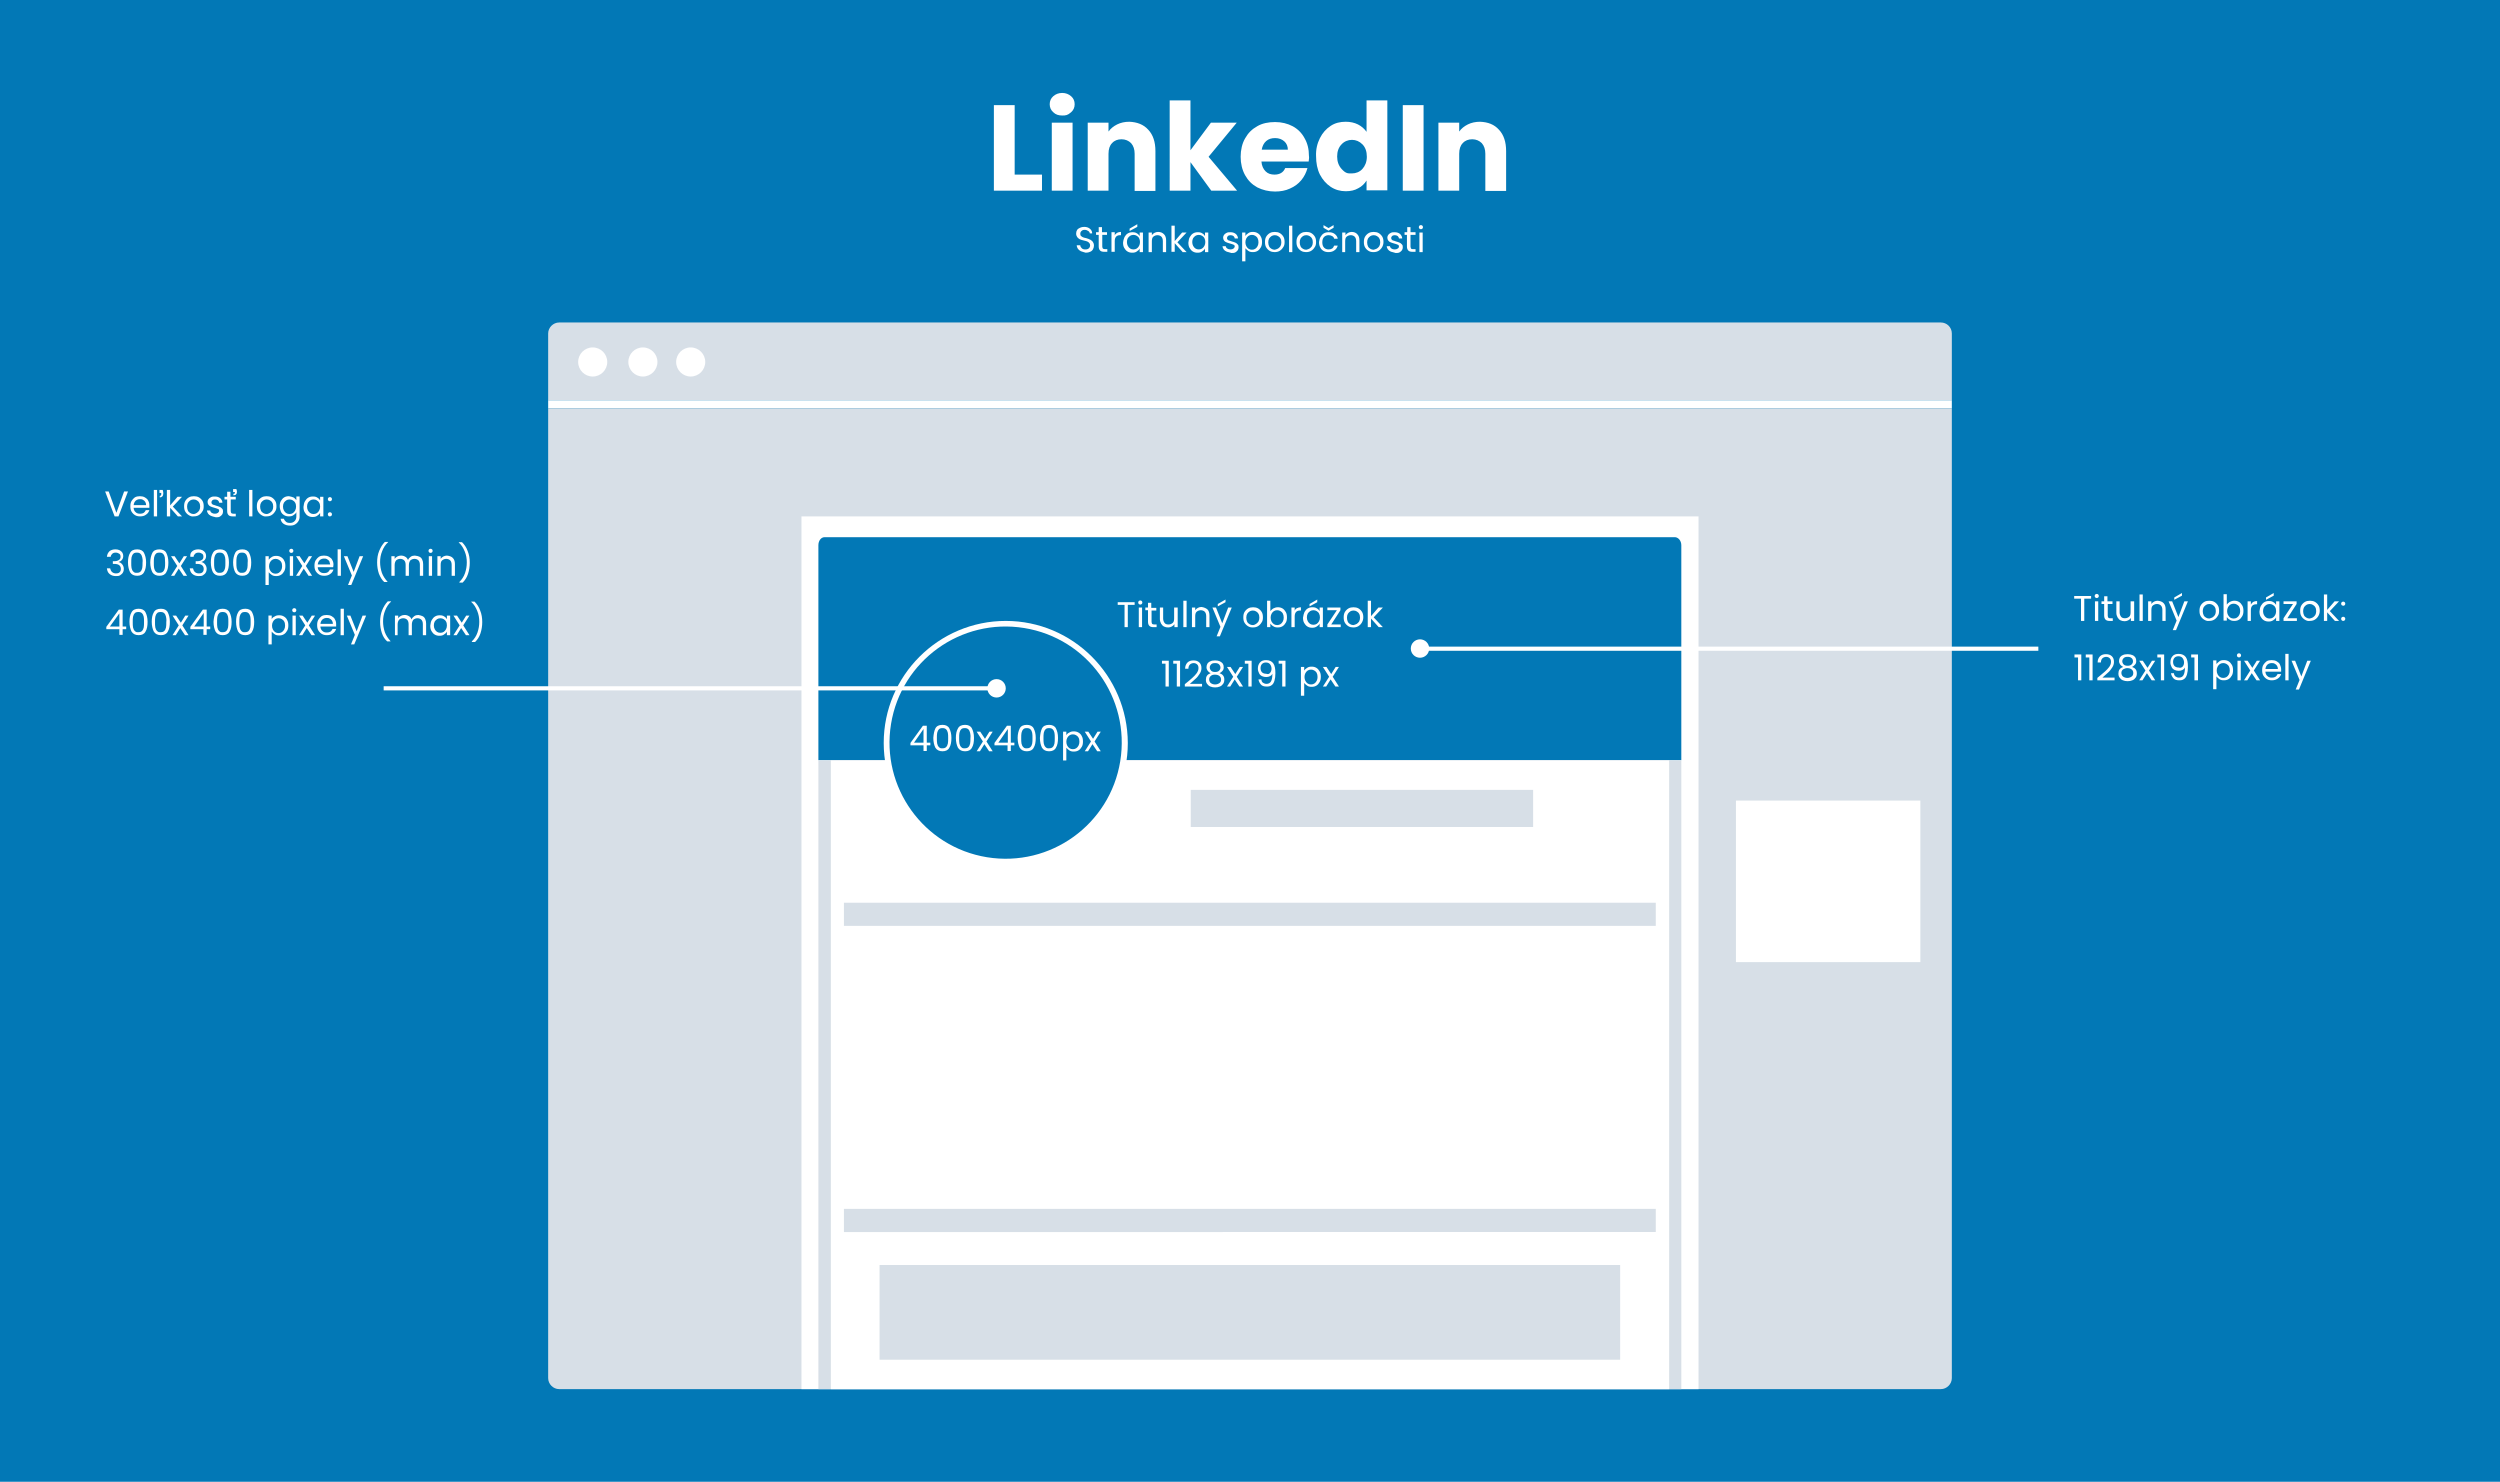 <svg xmlns="http://www.w3.org/2000/svg" xml:space="preserve" baseProfile="tiny" overflow="visible" version="1.2" viewBox="0 0 841.9 499"><path fill="#0278B6" d="M0 0h841.9v499H0z"/><path fill="#D7DFE7" d="M657.3 112.3v22.5H184.6v-22.5c0-2 1.7-3.7 3.7-3.7h465.3c2 0 3.7 1.6 3.7 3.7"/><path fill="#FFF" d="M184.6 134.8h472.7v2.7H184.6z"/><path fill="#D7DFE7" d="M184.6 137.5v326.6c0 2 1.7 3.7 3.7 3.7h465.3c2 0 3.7-1.7 3.7-3.7V137.5z"/><circle cx="199.6" cy="121.9" r="4.9" fill="#FFF"/><circle cx="216.5" cy="121.9" r="4.9" fill="#FFF"/><circle cx="232.6" cy="121.9" r="4.9" fill="#FFF"/><path fill="#FFF" d="M269.9 173.9H572v293.9H269.9z"/><path fill="#0278B6" d="M566.2 183.6V256H275.6v-72.4c0-1.5.9-2.7 2.1-2.7h286.4c1.2.1 2.1 1.3 2.1 2.7"/><path fill="#D7DFE7" d="M275.6 256.1h290.6v211.7H275.6z"/><path fill="#FFF" d="M279.8 256.1h282.3v211.7H279.8z"/><path fill="#FFF" d="M338.7 209.1c-22.6 0-41.1 18.4-41.1 41.1s18.4 41.1 41.1 41.1 41.1-18.4 41.1-41.1c-.1-22.7-18.5-41.1-41.1-41.1m0 77.9c-20.3 0-36.9-16.6-36.9-36.9s16.6-36.9 36.9-36.9 36.9 16.6 36.9 36.9c0 20.4-16.6 36.9-36.9 36.9"/><circle cx="338.7" cy="250.1" r="39.1" fill="#0278B6" transform="rotate(-80.781 338.671 250.12)"/><g fill="#FFF"><path d="M341.7 58.8h9.2v5.4h-16.2V35.4h7zM354.7 37.8q-1.2-1.05-1.2-2.7t1.2-2.7c.8-.7 1.8-1.1 3-1.1s2.2.4 3 1.1q1.2 1.05 1.2 2.7t-1.2 2.7c-1.2 1.05-1.8 1.1-3 1.1s-2.2-.3-3-1.1m6.5 3.5v22.9h-7V41.3zM386.7 43.7q2.4 2.55 2.4 7.2v13.4h-7V51.8q0-2.25-1.2-3.6c-.8-.8-1.9-1.3-3.2-1.3s-2.4.4-3.2 1.3q-1.2 1.2-1.2 3.6v12.4h-7V41.3h7v3c.7-1 1.7-1.8 2.9-2.4s2.6-.9 4.1-.9c2.6.1 4.8.9 6.4 2.7M407.9 64.2l-7-9.6v9.6h-7V33.8h7v16.8l6.9-9.3h8.7L407 52.8l9.6 11.4zM440.7 54.4h-15.9c.1 1.4.6 2.5 1.4 3.3s1.8 1.1 3 1.1c1.7 0 3-.7 3.6-2.2h7.5c-.4 1.5-1.1 2.9-2.1 4.1s-2.2 2.1-3.8 2.8c-1.5.7-3.2 1-5 1-2.2 0-4.2-.5-6-1.4-1.8-1-3.1-2.3-4.1-4.1s-1.5-3.9-1.5-6.2.5-4.5 1.5-6.2c1-1.8 2.3-3.1 4.1-4.1 1.7-1 3.8-1.4 6-1.4s4.2.5 5.9 1.4 3.1 2.3 4 4q1.5 2.55 1.5 6c.1.5 0 1.2-.1 1.9m-7-3.9c0-1.2-.4-2.2-1.2-2.9s-1.8-1.1-3.1-1.1c-1.2 0-2.2.3-3 1s-1.3 1.7-1.5 2.9h8.8zM444.5 46.5c.9-1.8 2.1-3.1 3.6-4.1s3.2-1.4 5.1-1.4c1.5 0 2.9.3 4.1.9s2.2 1.5 2.9 2.5V33.8h7v30.3h-7v-3.3c-.7 1.1-1.6 2-2.8 2.6-1.2.7-2.6 1-4.2 1q-2.85 0-5.1-1.5c-1.5-1-2.7-2.4-3.6-4.1-.9-1.8-1.3-3.9-1.3-6.2-.1-2.3.4-4.3 1.3-6.1m14.3 2.1c-1-1-2.2-1.5-3.5-1.5s-2.6.5-3.5 1.5c-1 1-1.5 2.4-1.5 4.1q0 2.55 1.5 4.2c1.5 1.65 2.2 1.5 3.5 1.5s2.6-.5 3.5-1.5 1.5-2.4 1.5-4.1q0-2.7-1.5-4.2M479.4 35.4v28.8h-7V35.4zM504.8 43.7q2.4 2.55 2.4 7.2v13.4h-7V51.8q0-2.25-1.2-3.6c-.8-.8-1.9-1.3-3.2-1.3s-2.4.4-3.2 1.3q-1.2 1.2-1.2 3.6v12.4h-7V41.3h7v3c.7-1 1.7-1.8 2.9-2.4s2.6-.9 4.1-.9c2.7.1 4.8.9 6.4 2.7"/></g><g fill="#FFF"><path d="m43.1 165.5-3.2 8.4h-1.3l-3.2-8.4h1.2l2.6 7.2 2.6-7.2zM50.3 171H45c0 .6.3 1.2.7 1.5.4.4.9.5 1.5.5q.75 0 1.2-.3c.3-.2.5-.5.7-.9h1.2c-.2.6-.5 1.1-1.1 1.5-.5.4-1.2.6-2 .6-.6 0-1.2-.1-1.7-.4q-.75-.45-1.2-1.2c-.3-.5-.4-1.1-.4-1.8s.1-1.3.4-1.8.7-.9 1.1-1.2c.5-.3 1.1-.4 1.7-.4s1.2.1 1.7.4.9.6 1.1 1.1c.3.5.4 1 .4 1.6zm-1.4-2c-.2-.3-.4-.5-.8-.7-.3-.2-.7-.2-1-.2-.6 0-1 .2-1.4.5-.4.4-.6.8-.7 1.5h4.2c0-.4-.1-.8-.3-1.1M52.9 165v8.9h-1.1V165zm2.1 1.1c0 .9-.4 1.4-1.2 1.4v-.5c.2 0 .3-.1.4-.2s.1-.3.1-.5v-.3h-.6v-1h1.1c.1.4.2.7.2 1.1M59.9 173.9l-2.6-2.9v2.9h-1.1V165h1.1v5.2l2.5-2.9h1.5l-3.1 3.3 3.1 3.3zM63.6 173.5q-.75-.45-1.2-1.2c-.3-.5-.4-1.1-.4-1.8s.1-1.3.4-1.8.7-.9 1.2-1.2 1.1-.4 1.7-.4 1.2.1 1.7.4q.75.45 1.2 1.2c.3.5.4 1.1.4 1.8s-.1 1.3-.5 1.8q-.45.75-1.2 1.2c-.5.3-1.1.4-1.7.4-.6.1-1.1-.1-1.6-.4m2.7-.8c.3-.2.6-.5.8-.8.2-.4.3-.8.3-1.3s-.1-1-.3-1.3c-.2-.4-.5-.6-.8-.8s-.7-.3-1.1-.3-.8.1-1.1.3-.6.5-.8.8c-.2.4-.3.8-.3 1.3s.1 1 .3 1.4.5.6.8.8.7.3 1.1.3.8-.2 1.1-.4M71 173.7c-.4-.2-.7-.4-.9-.7s-.4-.7-.4-1.1h1.1c0 .3.2.6.5.8s.6.3 1.1.3c.4 0 .7-.1 1-.3.2-.2.4-.4.4-.7s-.1-.5-.4-.6-.7-.3-1.2-.4-.9-.3-1.2-.4-.6-.3-.8-.6-.3-.6-.3-1q0-.45.3-.9c.2-.3.5-.5.9-.7s.8-.2 1.3-.2q1.05 0 1.8.6c.4.4.7.9.7 1.5h-1.1c0-.3-.2-.6-.4-.8-.3-.2-.6-.3-1-.3q-.6 0-.9.3c-.2.2-.3.4-.3.7 0 .2.1.4.2.5s.3.3.5.3.5.2.9.3c.5.1.9.3 1.2.4s.5.3.8.6.3.6.3 1-.1.7-.3 1-.5.5-.8.7c-.4.2-.8.2-1.3.2-.8-.2-1.3-.3-1.7-.5M77.7 167.3h1.7v.9h-1.7v3.9c0 .3.1.5.2.7.1.1.4.2.7.2h.8v.9h-1c-.6 0-1.1-.1-1.4-.4s-.5-.7-.5-1.4v-3.9h-.9v-.9h.9v-1.7h1.1v1.7zm2.1-1.7q0 .6-.3.9t-.9.3v-.5c.2 0 .3 0 .4-.1s.1-.2.1-.3v-.2h-.6v-1h1.1c.1.3.2.6.2.9M85 165v8.9h-1.1V165zM88.1 173.5q-.75-.45-1.2-1.2c-.3-.5-.4-1.1-.4-1.8s.1-1.3.4-1.8.7-.9 1.2-1.2 1.1-.4 1.7-.4 1.2.1 1.7.4q.75.45 1.2 1.2c.3.5.4 1.1.4 1.8s-.1 1.3-.5 1.8q-.45.75-1.2 1.2c-.5.3-1.1.4-1.7.4-.6.1-1.1-.1-1.6-.4m2.8-.8c.3-.2.6-.5.8-.8.2-.4.3-.8.3-1.3s-.1-1-.3-1.3c-.2-.4-.5-.6-.8-.8s-.7-.3-1.1-.3-.8.1-1.1.3-.6.5-.8.8c-.2.4-.3.8-.3 1.3s.1 1 .3 1.4.5.6.8.8.7.3 1.1.3.7-.2 1.1-.4M98.8 167.5c.4.2.7.6 1 .9v-1.2h1.1v6.7c0 .6-.1 1.1-.4 1.6s-.6.8-1.1 1.1-1 .4-1.7.4c-.9 0-1.6-.2-2.2-.6s-.9-1-1-1.7h1.1c.1.4.4.7.7 1s.8.4 1.4.4q.9 0 1.5-.6c.4-.4.6-.9.6-1.6v-1.4c-.2.4-.5.7-1 1-.4.3-.9.4-1.5.4s-1.1-.1-1.6-.4-.9-.7-1.1-1.2-.4-1.1-.4-1.8.1-1.3.4-1.8.6-.9 1.1-1.2 1-.4 1.6-.4c.5.1 1 .2 1.5.4m.6 1.8c-.2-.4-.5-.6-.8-.8s-.7-.3-1.1-.3-.8.1-1.1.3-.6.5-.8.8c-.2.4-.3.8-.3 1.3s.1.9.3 1.3.5.7.8.9.7.3 1.1.3.8-.1 1.1-.3.6-.5.8-.9.3-.8.3-1.3-.1-1-.3-1.3M102.7 168.8c.3-.5.6-.9 1.1-1.2s1-.4 1.6-.4 1.1.1 1.5.4c.4.2.7.6.9.9v-1.2h1.1v6.6h-1.1v-1.2c-.2.4-.5.7-1 1-.4.3-.9.4-1.5.4s-1.1-.1-1.6-.4-.8-.7-1.1-1.2-.4-1.1-.4-1.8c.1-.8.2-1.4.5-1.9m4.8.5c-.2-.4-.5-.6-.8-.8s-.7-.3-1.1-.3-.8.1-1.1.3-.6.5-.8.8c-.2.4-.3.8-.3 1.3s.1.9.3 1.3.5.7.8.9.7.3 1.1.3.8-.1 1.1-.3.6-.5.8-.9.3-.8.3-1.3-.1-1-.3-1.3M110.6 168.6c-.1-.1-.2-.3-.2-.5s.1-.4.2-.5.3-.2.5-.2.4.1.5.2.2.3.2.5-.1.4-.2.5-.3.2-.5.2-.4-.1-.5-.2m0 5.1c-.1-.1-.2-.3-.2-.5s.1-.4.2-.5.3-.2.5-.2.4.1.5.2.2.3.2.5-.1.4-.2.5-.3.2-.5.2-.4 0-.5-.2M36.9 185.6c.5-.4 1.2-.6 2-.6.5 0 1 .1 1.4.3s.7.5.9.8.3.7.3 1.1c0 .5-.1.9-.4 1.3s-.7.6-1.1.7v.1c.5.1.9.4 1.2.8s.5.9.5 1.5q0 .75-.3 1.2c-.2.4-.5.6-.9.9s-.9.3-1.5.3c-.8 0-1.5-.2-2.1-.7s-.8-1.1-.9-1.9h1.1q.15.75.6 1.2c.3.3.8.5 1.3.5.6 0 1-.1 1.3-.4s.4-.7.4-1.1c0-.6-.2-1-.6-1.3s-1-.4-1.8-.4H38v-.9h.3c.7 0 1.3-.1 1.7-.4.4-.2.6-.6.6-1.1 0-.4-.1-.8-.4-1s-.7-.4-1.2-.4-.9.1-1.2.4-.5.6-.5 1H36c.1-.9.4-1.4.9-1.9M43.8 186.2q.6-1.2 2.4-1.2c1.1 0 1.9.4 2.3 1.2s.7 1.8.7 3.2-.2 2.5-.7 3.3c-.4.8-1.2 1.2-2.3 1.2q-1.65 0-2.4-1.2c-.4-.8-.7-1.9-.7-3.3 0-1.3.2-2.4.7-3.2m4.1 1.5q-.15-.75-.6-1.2c-.3-.3-.7-.4-1.2-.4s-1 .1-1.2.4q-.45.45-.6 1.2c-.1.5-.1 1.1-.1 1.8s0 1.3.1 1.8q.15.75.6 1.2c.45.45.7.4 1.2.4s.9-.1 1.2-.4q.45-.45.6-1.2c.1-.5.1-1.1.1-1.8.1-.8 0-1.4-.1-1.8M51.3 186.2q.6-1.2 2.4-1.2c1.1 0 1.9.4 2.3 1.2s.7 1.8.7 3.2-.2 2.5-.7 3.3c-.4.8-1.2 1.2-2.3 1.2q-1.65 0-2.4-1.2c-.4-.8-.7-1.9-.7-3.3 0-1.3.3-2.4.7-3.2m4.2 1.5q-.15-.75-.6-1.2c-.3-.3-.7-.4-1.2-.4s-1 .1-1.2.4q-.45.45-.6 1.2c-.1.5-.1 1.1-.1 1.8s0 1.3.1 1.8q.15.75.6 1.2c.45.45.7.4 1.2.4s.9-.1 1.2-.4q.45-.45.6-1.2c.1-.5.1-1.1.1-1.8 0-.8-.1-1.4-.1-1.8M61.8 193.9l-1.6-2.4-1.5 2.4h-1.1l2.1-3.3-2.1-3.3h1.2l1.6 2.4 1.5-2.4H63l-2.1 3.3 2.1 3.3zM64.8 185.6c.5-.4 1.2-.6 2-.6.5 0 1 .1 1.4.3s.7.5.9.8.3.7.3 1.1c0 .5-.1.9-.4 1.3s-.7.6-1.1.7v.1c.5.1.9.4 1.2.8s.5.9.5 1.5q0 .75-.3 1.2c-.2.4-.5.6-.9.9s-.9.3-1.5.3c-.8 0-1.5-.2-2.1-.7s-.8-1.1-.9-1.9H65q.15.75.6 1.2c.3.3.8.5 1.3.5.6 0 1-.1 1.3-.4s.4-.7.4-1.1c0-.6-.2-1-.6-1.3s-1-.4-1.8-.4h-.3v-.9h.3c.7 0 1.3-.1 1.7-.4.4-.2.6-.6.6-1.1 0-.4-.1-.8-.4-1s-.7-.4-1.2-.4-.9.1-1.2.4-.5.6-.5 1h-1.1c-.1-.9.1-1.4.7-1.9M71.7 186.2q.6-1.2 2.4-1.2c1.1 0 1.9.4 2.3 1.2s.7 1.8.7 3.2-.2 2.5-.7 3.3c-.4.8-1.2 1.2-2.3 1.2q-1.65 0-2.4-1.2c-.4-.8-.7-1.9-.7-3.3 0-1.3.2-2.4.7-3.2m4.1 1.5q-.15-.75-.6-1.2c-.3-.3-.7-.4-1.2-.4s-1 .1-1.2.4q-.45.45-.6 1.2c-.1.5-.1 1.1-.1 1.8s0 1.3.1 1.8q.15.75.6 1.2c.45.45.7.4 1.2.4s.9-.1 1.2-.4q.45-.45.6-1.2c.1-.5.1-1.1.1-1.8 0-.8 0-1.4-.1-1.8M79.2 186.2q.6-1.2 2.4-1.2c1.1 0 1.9.4 2.3 1.2s.7 1.8.7 3.2-.2 2.5-.7 3.3c-.4.8-1.2 1.2-2.3 1.2q-1.65 0-2.4-1.2c-.4-.8-.7-1.9-.7-3.3 0-1.3.3-2.4.7-3.2m4.1 1.5q-.15-.75-.6-1.2c-.3-.3-.7-.4-1.2-.4s-1 .1-1.2.4q-.45.45-.6 1.2c-.1.5-.1 1.1-.1 1.8s0 1.3.1 1.8q.15.75.6 1.2c.45.45.7.4 1.2.4s.9-.1 1.2-.4q.45-.45.6-1.2c.1-.5.1-1.1.1-1.8.1-.8 0-1.4-.1-1.8M91.5 187.6c.4-.3.9-.4 1.5-.4s1.1.1 1.6.4.9.7 1.1 1.2c.3.5.4 1.1.4 1.8s-.1 1.3-.4 1.8-.6.9-1.1 1.2-1 .4-1.6.4-1.1-.1-1.5-.4-.8-.6-1-.9v4.3h-1.1v-9.7h1.1v1.2c.3-.4.6-.7 1-.9m3.2 1.7c-.2-.4-.5-.6-.8-.8s-.7-.3-1.1-.3-.8.1-1.1.3-.6.5-.8.9-.3.8-.3 1.3.1.9.3 1.3.5.7.8.9.7.3 1.1.3.8-.1 1.1-.3.6-.5.8-.9.3-.8.3-1.3c0-.6-.1-1.1-.3-1.4M97.6 186c-.1-.1-.2-.3-.2-.5s.1-.4.2-.5.3-.2.5-.2.4.1.5.2.2.3.2.5-.1.4-.2.5-.3.2-.5.2-.4-.1-.5-.2m1.1 1.3v6.6h-1.1v-6.6zM103.9 193.9l-1.6-2.4-1.5 2.4h-1.1l2.1-3.3-2.1-3.3h1.2l1.6 2.4 1.5-2.4h1.1l-2.1 3.3 2.1 3.3zM112.2 191H107c0 .6.3 1.2.7 1.5.4.4.9.5 1.5.5q.75 0 1.2-.3c.3-.2.5-.5.7-.9h1.2c-.2.6-.5 1.1-1.1 1.5-.5.4-1.2.6-2 .6-.6 0-1.2-.1-1.7-.4q-.75-.45-1.2-1.2c-.3-.5-.4-1.1-.4-1.8s.1-1.3.4-1.8.7-.9 1.1-1.2c.5-.3 1.1-.4 1.7-.4s1.2.1 1.7.4.9.6 1.1 1.1c.3.5.4 1 .4 1.6 0 .3-.1.5-.1.8m-1.3-2c-.2-.3-.4-.5-.8-.7-.3-.2-.7-.2-1-.2-.6 0-1 .2-1.4.5-.4.4-.6.8-.7 1.5h4.2c-.1-.4-.2-.8-.3-1.1M114.8 185v8.9h-1.1V185zM122.3 187.3l-4 9.7h-1.1l1.3-3.2-2.7-6.5h1.2l2.1 5.3 2-5.3zM127.6 193.2c-.4-1.2-.6-2.4-.6-3.8s.2-2.7.7-3.9 1.1-2.2 1.9-3h1.1v.1c-.9.8-1.6 1.9-2 3-.5 1.2-.7 2.4-.7 3.7q0 1.8.6 3.6c.4 1.1 1.1 2.1 1.9 3v.1h-1.1c-.8-.7-1.3-1.6-1.8-2.8M141.3 187.5c.4.2.7.5.9 1q.3.6.3 1.5v3.9h-1.1v-3.7c0-.7-.2-1.2-.5-1.5s-.8-.5-1.3-.5c-.6 0-1 .2-1.4.5-.3.4-.5.9-.5 1.6v3.6h-1.1v-3.7c0-.7-.2-1.2-.5-1.5s-.8-.5-1.3-.5c-.6 0-1 .2-1.4.5-.3.4-.5.9-.5 1.6v3.6h-1.1v-6.6h1.1v.9c.2-.3.5-.6.9-.8q.6-.3 1.2-.3c.6 0 1 .1 1.5.4.4.2.7.6.9 1.1.2-.5.5-.8.9-1.1s.9-.4 1.4-.4c.8.1 1.2.2 1.6.4M144.5 186c-.1-.1-.2-.3-.2-.5s.1-.4.2-.5.3-.2.5-.2.4.1.5.2.2.3.2.5-.1.4-.2.5-.3.2-.5.2-.4-.1-.5-.2m1 1.3v6.6h-1.1v-6.6zM152.5 187.9c.5.5.7 1.2.7 2.1v3.9h-1.1v-3.7c0-.7-.2-1.2-.5-1.5s-.8-.5-1.3-.5c-.6 0-1 .2-1.4.5s-.5.9-.5 1.6v3.6h-1.1v-6.6h1.1v.9c.2-.3.5-.6.9-.8s.8-.3 1.2-.3c.9.1 1.5.3 2 .8M154.7 196.1v-.1c.8-.8 1.5-1.8 1.9-3s.6-2.3.6-3.6-.2-2.5-.7-3.7-1.1-2.2-2-3v-.1h1.1c.8.8 1.5 1.8 1.9 3 .5 1.2.7 2.5.7 3.9 0 1.3-.2 2.6-.6 3.8s-1 2.1-1.8 2.9h-1.1zM35.8 211.9v-.8l4.2-5.8h1.3v5.7h1.2v.9h-1.2v1.9h-1.1v-1.9zm4.5-5.5L37 211h3.2v-4.6zM44.3 206.2q.6-1.2 2.4-1.2c1.1 0 1.9.4 2.3 1.2s.7 1.8.7 3.2-.2 2.5-.7 3.3c-.4.8-1.2 1.2-2.3 1.2q-1.65 0-2.4-1.2c-.4-.8-.7-1.9-.7-3.3 0-1.3.2-2.4.7-3.2m4.1 1.5q-.15-.75-.6-1.2c-.3-.3-.7-.4-1.2-.4s-1 .1-1.2.4q-.45.45-.6 1.2c-.1.5-.1 1.1-.1 1.8s0 1.3.1 1.8q.15.75.6 1.2c.45.45.7.4 1.2.4s.9-.1 1.2-.4q.45-.45.6-1.2c.1-.5.1-1.1.1-1.8 0-.8 0-1.4-.1-1.8M51.8 206.2q.6-1.2 2.4-1.2c1.1 0 1.9.4 2.3 1.2s.7 1.8.7 3.2-.2 2.5-.7 3.3c-.4.8-1.2 1.2-2.3 1.2q-1.65 0-2.4-1.2c-.4-.8-.7-1.9-.7-3.3 0-1.3.2-2.4.7-3.2m4.1 1.5q-.15-.75-.6-1.2c-.3-.3-.7-.4-1.2-.4s-1 .1-1.2.4q-.45.45-.6 1.2c-.1.5-.1 1.1-.1 1.8s0 1.3.1 1.8q.15.75.6 1.2c.45.45.7.4 1.2.4s.9-.1 1.2-.4q.45-.45.6-1.2c.1-.5.1-1.1.1-1.8.1-.8 0-1.4-.1-1.8M62.3 213.9l-1.6-2.4-1.5 2.4h-1.1l2.1-3.3-2.1-3.3h1.2l1.6 2.4 1.5-2.4h1.1l-2.1 3.3 2.1 3.3zM64.1 211.9v-.8l4.2-5.8h1.3v5.7h1.2v.9h-1.2v1.9h-1.1v-1.9zm4.5-5.5-3.2 4.6h3.2zM72.6 206.2q.6-1.2 2.4-1.2c1.1 0 1.9.4 2.3 1.2s.7 1.8.7 3.2-.2 2.5-.7 3.3c-.4.8-1.2 1.2-2.3 1.2q-1.65 0-2.4-1.2c-.4-.8-.7-1.9-.7-3.3.1-1.3.3-2.4.7-3.2m4.2 1.5q-.15-.75-.6-1.2c-.3-.3-.7-.4-1.2-.4s-1 .1-1.2.4q-.45.45-.6 1.2c-.1.5-.1 1.1-.1 1.8s0 1.3.1 1.8q.15.75.6 1.2c.45.45.7.4 1.2.4s.9-.1 1.2-.4q.45-.45.6-1.2c.1-.5.1-1.1.1-1.8 0-.8 0-1.4-.1-1.8M80.2 206.2q.6-1.2 2.4-1.2c1.1 0 1.9.4 2.3 1.2s.7 1.8.7 3.2-.2 2.5-.7 3.3c-.4.8-1.2 1.2-2.3 1.2q-1.65 0-2.4-1.2c-.4-.8-.7-1.9-.7-3.3 0-1.3.2-2.4.7-3.2m4.1 1.5q-.15-.75-.6-1.2c-.3-.3-.7-.4-1.2-.4s-1 .1-1.2.4q-.45.45-.6 1.2c-.1.5-.1 1.1-.1 1.8s0 1.3.1 1.8q.15.75.6 1.2c.45.45.7.4 1.2.4s.9-.1 1.2-.4q.45-.45.6-1.2c.1-.5.1-1.1.1-1.8 0-.8 0-1.4-.1-1.8M92.5 207.6c.4-.3.9-.4 1.5-.4s1.1.1 1.6.4.9.7 1.1 1.2c.3.5.4 1.1.4 1.8s-.1 1.3-.4 1.8-.6.9-1.1 1.2-1 .4-1.6.4-1.1-.1-1.5-.4-.8-.6-1-.9v4.3h-1.1v-9.7h1.1v1.2c.2-.4.5-.7 1-.9m3.2 1.7c-.2-.4-.5-.6-.8-.8s-.7-.3-1.1-.3-.8.1-1.1.3-.6.5-.8.9-.3.8-.3 1.3.1.9.3 1.3.5.7.8.9.7.3 1.1.3.8-.1 1.1-.3.6-.5.8-.9.3-.8.3-1.3c0-.6-.1-1.1-.3-1.4M98.6 206c-.1-.1-.2-.3-.2-.5s.1-.4.2-.5.3-.2.5-.2.4.1.5.2.2.3.2.5-.1.4-.2.5-.3.2-.5.2-.4-.1-.5-.2m1 1.3v6.6h-1.1v-6.6zM104.9 213.9l-1.6-2.4-1.5 2.4h-1.1l2.1-3.3-2.1-3.3h1.2l1.6 2.4 1.5-2.4h1.1l-2.1 3.3 2.1 3.3zM113.2 211h-5.3c0 .6.3 1.2.7 1.5.4.4.9.5 1.5.5q.75 0 1.2-.3c.3-.2.5-.5.7-.9h1.2c-.2.6-.5 1.1-1.1 1.5-.5.4-1.2.6-2 .6-.6 0-1.2-.1-1.7-.4q-.75-.45-1.2-1.2c-.3-.5-.4-1.1-.4-1.8s.1-1.3.4-1.8.7-.9 1.1-1.2c.5-.3 1.1-.4 1.7-.4s1.2.1 1.7.4.9.6 1.1 1.1c.3.5.4 1 .4 1.6zm-1.4-2c-.2-.3-.4-.5-.8-.7-.3-.2-.7-.2-1-.2-.6 0-1 .2-1.4.5-.4.4-.6.8-.7 1.5h4.2c0-.4-.1-.8-.3-1.1M115.8 205v8.9h-1.1V205zM123.3 207.3l-4 9.7h-1.1l1.3-3.2-2.7-6.5h1.2l2.1 5.3 2-5.3zM128.6 213.2c-.4-1.2-.6-2.4-.6-3.8s.2-2.7.7-3.9 1.1-2.2 1.9-3h1.1v.1c-.9.8-1.6 1.9-2 3-.5 1.2-.7 2.4-.7 3.7q0 1.8.6 3.6c.4 1.1 1.1 2.1 1.9 3v.1h-1.1c-.8-.7-1.4-1.6-1.8-2.8M142.3 207.5c.4.2.7.5.9 1q.3.6.3 1.5v3.9h-1.1v-3.7c0-.7-.2-1.2-.5-1.5s-.8-.5-1.3-.5c-.6 0-1 .2-1.4.5-.3.4-.5.9-.5 1.6v3.6h-1.1v-3.7c0-.7-.2-1.2-.5-1.5s-.8-.5-1.3-.5c-.6 0-1 .2-1.4.5-.3.4-.5.9-.5 1.6v3.6h-.9v-6.6h1.1v.9c.2-.3.5-.6.9-.8q.6-.3 1.2-.3c.6 0 1 .1 1.5.4.4.2.7.6.9 1.1.2-.5.5-.8.9-1.1s.9-.4 1.4-.4c.5.1 1 .2 1.4.4M145.4 208.8c.3-.5.6-.9 1.1-1.2s1-.4 1.6-.4 1.1.1 1.5.4c.4.2.7.6.9.9v-1.2h1.1v6.6h-1.1v-1.2c-.2.4-.5.7-1 1-.4.3-.9.4-1.5.4s-1.1-.1-1.6-.4-.8-.7-1.1-1.2-.4-1.1-.4-1.8c.1-.8.2-1.4.5-1.9m4.8.5c-.2-.4-.5-.6-.8-.8s-.7-.3-1.1-.3-.8.1-1.1.3-.6.5-.8.8c-.2.4-.3.8-.3 1.3s.1.9.3 1.3.5.7.8.9.7.3 1.1.3.8-.1 1.1-.3.6-.5.8-.9.3-.8.3-1.3-.1-1-.3-1.3M156.9 213.9l-1.6-2.4-1.5 2.4h-1.1l2.1-3.3-2.1-3.3h1.2l1.6 2.4 1.5-2.4h1.1l-2.1 3.3 2.1 3.3zM158.9 216.1v-.1c.8-.8 1.5-1.8 1.9-3s.6-2.3.6-3.6-.2-2.5-.7-3.7-1.1-2.2-2-3v-.1h1.1c.8.8 1.5 1.8 1.9 3 .5 1.2.7 2.5.7 3.9 0 1.3-.2 2.6-.6 3.8s-1 2.1-1.8 2.9h-1.1z"/></g><g fill="#FFF"><path d="M306.6 251v-.8l4.2-5.8h1.3v5.7h1.2v.9h-1.2v1.9H311V251zm4.4-5.5-3.2 4.6h3.2zM315 245.3q.6-1.2 2.4-1.2c1.1 0 1.9.4 2.3 1.2s.7 1.8.7 3.2-.2 2.5-.7 3.3c-.4.8-1.2 1.2-2.3 1.2q-1.65 0-2.4-1.2c-.4-.8-.7-1.9-.7-3.3.1-1.3.3-2.4.7-3.2m4.2 1.5q-.15-.75-.6-1.2c-.3-.3-.7-.4-1.2-.4s-1 .1-1.2.4q-.45.45-.6 1.2c-.1.5-.1 1.1-.1 1.8s0 1.3.1 1.8q.15.75.6 1.2c.45.45.7.4 1.2.4s.9-.1 1.2-.4q.45-.45.6-1.2c.1-.5.1-1.1.1-1.8 0-.8 0-1.3-.1-1.8M322.6 245.3q.6-1.2 2.4-1.2c1.1 0 1.9.4 2.3 1.2s.7 1.8.7 3.2-.2 2.5-.7 3.3c-.4.8-1.2 1.2-2.3 1.2q-1.65 0-2.4-1.2c-.4-.8-.7-1.9-.7-3.3 0-1.3.2-2.4.7-3.2m4.1 1.5q-.15-.75-.6-1.2c-.3-.3-.7-.4-1.2-.4s-1 .1-1.2.4q-.45.45-.6 1.2c-.1.5-.1 1.1-.1 1.8s0 1.3.1 1.8q.15.75.6 1.2c.45.45.7.4 1.2.4s.9-.1 1.2-.4q.45-.45.6-1.2c.1-.5.1-1.1.1-1.8.1-.8 0-1.3-.1-1.8M333.1 253l-1.6-2.4-1.5 2.4h-1.1l2.1-3.3-2.1-3.3h1.2l1.6 2.4 1.5-2.4h1.1l-2.1 3.3 2.1 3.3zM334.9 251v-.8l4.2-5.8h1.3v5.7h1.2v.9h-1.2v1.9h-1.1V251zm4.5-5.5-3.2 4.6h3.2zM343.4 245.3q.6-1.2 2.4-1.2c1.1 0 1.9.4 2.3 1.2s.7 1.8.7 3.2-.2 2.5-.7 3.3c-.4.8-1.2 1.2-2.3 1.2q-1.65 0-2.4-1.2c-.4-.8-.7-1.9-.7-3.3 0-1.3.3-2.4.7-3.2m4.2 1.5q-.15-.75-.6-1.2c-.3-.3-.7-.4-1.2-.4s-1 .1-1.2.4q-.45.45-.6 1.2c-.1.5-.1 1.1-.1 1.8s0 1.3.1 1.8q.15.75.6 1.2c.45.45.7.4 1.2.4s.9-.1 1.2-.4q.45-.45.6-1.2c.1-.5.1-1.1.1-1.8 0-.8 0-1.3-.1-1.8M350.9 245.3q.6-1.2 2.4-1.2c1.1 0 1.9.4 2.3 1.2s.7 1.8.7 3.2-.2 2.5-.7 3.3c-.4.8-1.2 1.2-2.3 1.2q-1.65 0-2.4-1.2c-.4-.8-.7-1.9-.7-3.3.1-1.3.3-2.4.7-3.2m4.2 1.5q-.15-.75-.6-1.2c-.3-.3-.7-.4-1.2-.4s-1 .1-1.2.4q-.45.45-.6 1.2c-.1.5-.1 1.1-.1 1.8s0 1.3.1 1.8q.15.75.6 1.2c.45.45.7.4 1.2.4s.9-.1 1.2-.4q.45-.45.6-1.2c.1-.5.1-1.1.1-1.8 0-.8 0-1.3-.1-1.8M360.1 246.7c.4-.3.9-.4 1.5-.4s1.1.1 1.6.4.9.7 1.1 1.2c.3.5.4 1.1.4 1.8s-.1 1.3-.4 1.8-.6.9-1.1 1.2-1 .4-1.6.4-1.1-.1-1.5-.4-.8-.6-1-.9v4.3H358v-9.7h1.1v1.2c.2-.4.5-.7 1-.9m3.1 1.7c-.2-.4-.5-.6-.8-.8s-.7-.3-1.1-.3-.8.1-1.1.3-.6.5-.8.9-.3.8-.3 1.3.1.9.3 1.3.5.7.8.9.7.3 1.1.3.8-.1 1.1-.3.6-.5.8-.9.3-.8.3-1.3c0-.6-.1-1.1-.3-1.4M369.5 253l-1.6-2.4-1.5 2.4h-1.1l2.1-3.3-2.1-3.3h1.2l1.6 2.4 1.5-2.4h1.1l-2.1 3.3 2.1 3.3z"/></g><g fill="#FFF"><path d="M382.1 202.8v.9h-2.3v7.5h-1.1v-7.5h-2.3v-.9zM383.5 203.4c-.1-.1-.2-.3-.2-.5s.1-.4.2-.5.3-.2.5-.2.4.1.5.2.2.3.2.5-.1.4-.2.5-.3.2-.5.2-.4-.1-.5-.2m1.1 1.2v6.6h-1.1v-6.6zM387.8 205.5v3.9c0 .3.1.5.2.7.1.1.4.2.7.2h.8v.9h-1c-.6 0-1.1-.1-1.4-.4s-.5-.7-.5-1.4v-3.9h-.9v-.9h.9V203h1.1v1.7h1.7v.9h-1.6zM396.6 204.6v6.6h-1.1v-1c-.2.3-.5.6-.9.8s-.8.3-1.2.3c-.5 0-1-.1-1.4-.3s-.7-.5-1-1c-.2-.4-.4-.9-.4-1.5v-3.9h1.1v3.7c0 .6.2 1.1.5 1.5s.8.5 1.3.5c.6 0 1-.2 1.4-.5s.5-.9.5-1.6v-3.6zM399.6 202.3v8.9h-1.1v-8.9zM406.6 205.2c.5.5.7 1.2.7 2.1v3.9h-1.1v-3.7c0-.7-.2-1.2-.5-1.5s-.8-.5-1.3-.5c-.6 0-1 .2-1.4.5s-.5.9-.5 1.6v3.6h-1.1v-6.6h1.1v.9c.2-.3.5-.6.9-.8s.8-.3 1.2-.3c.8.1 1.5.4 2 .8M414.8 204.6l-4 9.7h-1.1l1.3-3.2-2.7-6.5h1.2l2.1 5.3 2-5.3zm-2.1-1.8-2.6 1.4v-.8l2.6-1.5zM420.3 210.9q-.75-.45-1.2-1.2c-.3-.5-.4-1.1-.4-1.8s.1-1.3.4-1.8.7-.9 1.2-1.2 1.1-.4 1.7-.4 1.2.1 1.7.4.9.7 1.2 1.2.4 1.1.4 1.8-.1 1.3-.5 1.8q-.45.75-1.2 1.2c-.5.3-1.1.4-1.7.4s-1.1-.1-1.6-.4m2.7-.8c.3-.2.6-.5.8-.8.2-.4.3-.8.3-1.3s-.1-1-.3-1.3c-.2-.4-.5-.6-.8-.8s-.7-.3-1.1-.3-.8.1-1.1.3-.6.5-.8.8c-.2.4-.3.8-.3 1.3s.1 1 .3 1.4.5.6.8.8.7.3 1.1.3.8-.2 1.1-.4M428.8 204.9c.4-.2.9-.4 1.5-.4s1.1.1 1.6.4.8.7 1.1 1.2.4 1.1.4 1.8-.1 1.3-.4 1.8-.6.9-1.1 1.2-1 .4-1.6.4-1.1-.1-1.5-.4c-.4-.2-.8-.6-1-.9v1.2h-1.1v-8.9h1.1v3.5c.3-.3.6-.7 1-.9m3.2 1.7c-.2-.4-.5-.6-.8-.8s-.7-.3-1.1-.3-.8.1-1.1.3-.6.5-.8.9-.3.8-.3 1.3.1.9.3 1.3.5.7.8.9.7.3 1.1.3.8-.1 1.1-.3.6-.5.8-.9.3-.8.3-1.3c0-.6-.1-1-.3-1.4M436.8 204.8c.4-.2.8-.3 1.3-.3v1.1h-.3c-1.2 0-1.8.7-1.8 2v3.6h-1.1v-6.6h1.1v1.1c.1-.4.4-.7.8-.9M439.3 206.1c.3-.5.6-.9 1.1-1.2s1-.4 1.6-.4 1.1.1 1.5.4c.4.2.7.6.9.9v-1.2h1.1v6.6h-1.1V210c-.2.4-.5.7-1 1s-.9.4-1.5.4-1.1-.1-1.6-.4-.8-.7-1.1-1.2-.4-1.1-.4-1.8c.1-.8.3-1.4.5-1.9m4.9.5c-.2-.4-.5-.6-.8-.8s-.7-.3-1.1-.3-.8.1-1.1.3-.6.5-.8.8c-.2.4-.3.8-.3 1.3s.1.9.3 1.3.5.7.8.9.7.3 1.1.3.8-.1 1.1-.3.6-.5.8-.9.3-.8.3-1.3-.1-.9-.3-1.3m-.6-3.8-2.6 1.4v-.8l2.6-1.5zM448.3 210.3h3.2v.9H447v-.9l3.2-4.8H447v-.9h4.4v.9zM454.1 210.9q-.75-.45-1.2-1.2c-.3-.5-.4-1.1-.4-1.8s.1-1.3.4-1.8.7-.9 1.2-1.2 1.1-.4 1.7-.4 1.2.1 1.7.4q.75.45 1.2 1.2c.3.5.4 1.1.4 1.8s-.2 1.3-.5 1.8q-.45.75-1.2 1.2c-.5.3-1.1.4-1.7.4-.5 0-1.1-.1-1.6-.4m2.8-.8c.3-.2.6-.5.8-.8.2-.4.3-.8.3-1.3s-.1-1-.3-1.3c-.2-.4-.5-.6-.8-.8s-.7-.3-1.1-.3-.8.1-1.1.3-.6.5-.8.8c-.2.4-.3.8-.3 1.3s.1 1 .3 1.4.5.6.8.8.7.3 1.1.3c.4-.1.7-.2 1.1-.4M464.3 211.2l-2.6-2.9v2.9h-1.1v-8.9h1.1v5.2l2.5-2.9h1.5l-3.1 3.3 3.1 3.3zM391.3 223.5v-1h2.3v8.7h-1.1v-7.7zM395.1 223.5v-1h2.3v8.7h-1.1v-7.7zM401.5 228.3c.6-.5 1.1-1.1 1.5-1.6.4-.6.6-1.1.6-1.7 0-.5-.1-.9-.4-1.2s-.7-.5-1.2-.5-1 .2-1.3.5-.5.8-.5 1.4h-1.1c0-.9.3-1.6.8-2.1s1.2-.7 2-.7 1.5.2 2 .7.7 1.1.7 1.9c0 .7-.2 1.3-.6 1.9s-.8 1.2-1.4 1.7-1.1 1-1.9 1.7h4.1v.9H399v-.8c1.2-.9 1.9-1.6 2.5-2.1M406.7 225.9c-.2-.3-.4-.7-.4-1.2q0-.6.3-1.2c.2-.3.5-.6 1-.8.4-.2.9-.3 1.6-.3s1.1.1 1.6.3c.4.2.8.5 1 .8q.3.45.3 1.2c0 .5-.1.9-.4 1.2-.2.3-.6.6-1 .8.5.2.9.4 1.2.8s.4.8.4 1.4c0 .5-.1 1-.4 1.4s-.6.7-1.1.9-1 .3-1.6.3-1.1-.1-1.6-.3-.8-.5-1.1-.9-.4-.8-.4-1.4c0-.5.1-1 .4-1.4s.7-.6 1.2-.8c-.4-.2-.7-.4-1-.8m1.1 1.7q-.6.45-.6 1.2c0 .5.2.9.5 1.2.4.3.9.5 1.5.5s1.1-.2 1.5-.5.5-.7.5-1.2q0-.75-.6-1.2c-.4-.3-.9-.4-1.5-.4-.5 0-1 .1-1.3.4m2.7-3.9c-.3-.3-.8-.4-1.3-.4-.6 0-1 .1-1.3.4s-.5.6-.5 1.1c0 .4.2.8.5 1.1s.8.4 1.3.4 1-.1 1.3-.4.5-.6.5-1.1c0-.4-.2-.8-.5-1.1M417.4 231.2l-1.6-2.4-1.5 2.4h-1.1l2.1-3.3-2.1-3.3h1.2l1.6 2.4 1.5-2.4h1.1l-2.1 3.3 2.1 3.3zM419.2 223.5v-1h2.3v8.7h-1.1v-7.7zM425.3 229.9c.3.2.7.4 1.2.4.7 0 1.2-.3 1.5-.8s.5-1.4.5-2.6c-.2.4-.4.6-.8.8s-.8.3-1.3.3-1-.1-1.4-.3-.8-.5-1-1c-.2-.4-.4-.9-.4-1.5 0-.9.2-1.5.7-2.1s1.2-.8 2.1-.8c1.1 0 1.9.4 2.4 1.1s.7 1.8.7 3.3c0 1-.1 1.8-.3 2.5q-.3 1.05-.9 1.5c-.6.45-1 .5-1.8.5s-1.5-.2-1.9-.7-.7-1-.8-1.7h1c0 .5.2.9.5 1.1m2.4-3.3c.3-.3.5-.8.5-1.4s-.2-1.1-.5-1.5-.8-.6-1.4-.6-1 .2-1.3.5-.5.8-.5 1.4.2 1.1.5 1.4.8.5 1.4.5c.6.2 1 .1 1.3-.3M430.6 223.5v-1h2.3v8.7h-1.1v-7.7zM440.2 224.9c.4-.3.9-.4 1.5-.4s1.1.1 1.6.4.8.7 1.1 1.2.4 1.1.4 1.8-.1 1.3-.4 1.8-.6.9-1.1 1.2-1 .4-1.6.4-1.1-.1-1.5-.4-.8-.6-1-.9v4.3h-1.1v-9.7h1.1v1.2c.2-.3.5-.6 1-.9m3.2 1.7c-.2-.4-.5-.6-.8-.8s-.7-.3-1.1-.3-.8.1-1.1.3-.6.5-.8.9-.3.8-.3 1.3.1.9.3 1.3.5.7.8.9.7.3 1.1.3.8-.1 1.1-.3.6-.5.8-.9.3-.8.3-1.3c0-.6-.1-1-.3-1.4M449.7 231.2l-1.6-2.4-1.5 2.4h-1.1l2.1-3.3-2.1-3.3h1.2l1.6 2.4 1.5-2.4h1.1l-2.1 3.3 2.1 3.3z"/></g><g fill="#FFF"><path d="M364 84.6c-.4-.2-.8-.5-1-.8s-.4-.8-.4-1.2h1.2c0 .4.2.7.5 1s.7.4 1.2.4.9-.1 1.2-.4.4-.6.4-1c0-.3-.1-.6-.3-.8s-.4-.4-.7-.5-.6-.2-1.1-.3c-.6-.1-1-.3-1.3-.4s-.6-.4-.9-.7c-.2-.3-.4-.7-.4-1.2q0-.75.3-1.2c.2-.4.6-.6 1-.8s.9-.3 1.4-.3c.8 0 1.4.2 1.9.6s.8.9.8 1.6h-.8c0-.3-.2-.6-.5-.8s-.7-.4-1.2-.4-.8.1-1.1.4c-.3.2-.4.6-.4 1 0 .3.1.6.3.7.2.2.4.3.6.4s.6.2 1.1.3c.6.2 1 .3 1.3.5.3.1.6.4.9.7.2.3.4.7.4 1.3q0 .6-.3 1.2c-.2.4-.5.7-1 .9q-.6.3-1.5.3c-.6-.2-1.1-.3-1.6-.5M371.2 79.2V83c0 .3.1.5.2.7.1.1.4.2.7.2h.8v.9h-1c-.6 0-1.1-.1-1.4-.4s-.5-.7-.5-1.4v-3.9h-.9v-.9h.9v-1.7h1.1v1.7h1.7v.9h-1.6zM376.2 78.4c.4-.2.8-.3 1.3-.3v1.1h-.3c-1.2 0-1.8.7-1.8 2v3.6h-1.1v-6.6h1.1v1.1c.1-.4.4-.6.8-.9M378.7 79.8c.3-.5.6-.9 1.1-1.2s1-.4 1.6-.4 1.1.1 1.5.4c.4.2.7.6.9.9v-1.2h1.1v6.6h-1.1v-1.2c-.2.4-.5.7-1 1-.4.3-.9.4-1.5.4s-1.1-.1-1.6-.4-.8-.7-1.1-1.2-.4-1.1-.4-1.8c.1-.9.3-1.4.5-1.9m4.9.4c-.2-.4-.5-.6-.8-.8s-.7-.3-1.1-.3-.8.1-1.1.3-.6.5-.8.8c-.2.4-.3.8-.3 1.3s.1.9.3 1.3.5.7.8.9.7.3 1.1.3.8-.1 1.1-.3.6-.5.8-.9.3-.8.3-1.3-.1-.9-.3-1.3m-.6-3.8-2.6 1.4V77l2.6-1.5zM392 78.9c.5.5.7 1.2.7 2.1v3.9h-1.1v-3.7c0-.7-.2-1.2-.5-1.5s-.8-.5-1.3-.5c-.6 0-1 .2-1.4.5s-.5.9-.5 1.6v3.6h-1.1v-6.6h1.1v.9c.2-.3.5-.6.9-.8s.8-.3 1.2-.3c.9 0 1.5.3 2 .8M398.2 84.8l-2.6-2.9v2.9h-1.1V76h1.1v5.2l2.5-2.9h1.5l-3.1 3.3 3.1 3.3h-1.4zM400.7 79.8c.3-.5.6-.9 1.1-1.2s1-.4 1.6-.4 1.1.1 1.5.4c.4.2.7.6.9.9v-1.2h1.1v6.6h-1.1v-1.2c-.2.4-.5.7-1 1-.4.3-.9.4-1.5.4s-1.1-.1-1.6-.4-.8-.7-1.1-1.2-.4-1.1-.4-1.8c.1-.9.2-1.4.5-1.9m4.9.4c-.2-.4-.5-.6-.8-.8s-.7-.3-1.1-.3-.8.1-1.1.3-.6.5-.8.8c-.2.4-.3.8-.3 1.3s.1.9.3 1.3.5.7.8.9.7.3 1.1.3.8-.1 1.1-.3.6-.5.8-.9.3-.8.3-1.3-.1-.9-.3-1.3M413 84.7c-.4-.2-.7-.4-.9-.7s-.4-.7-.4-1.1h1.1c0 .3.2.6.5.8s.6.3 1.1.3c.4 0 .7-.1 1-.3.2-.2.4-.4.4-.7s-.1-.5-.4-.6-.7-.3-1.2-.4-.9-.3-1.2-.4-.6-.3-.8-.6-.3-.6-.3-1q0-.45.3-.9c.2-.3.5-.5.9-.7s.8-.2 1.3-.2q1.05 0 1.8.6c.4.4.7.9.7 1.5h-1.1c0-.3-.2-.6-.4-.8-.3-.2-.6-.3-1-.3q-.6 0-.9.3c-.2.2-.3.4-.3.7 0 .2.1.4.2.5s.3.3.5.3.5.2.9.3c.5.1.9.3 1.2.4s.5.3.8.6.3.6.3 1-.1.7-.3 1-.5.5-.8.7c-.4.2-.8.2-1.3.2-.8-.3-1.3-.3-1.7-.5M420.4 78.5c.4-.3.9-.4 1.5-.4s1.1.1 1.6.4.9.7 1.1 1.2c.3.5.4 1.1.4 1.8s-.1 1.3-.4 1.8-.6.9-1.1 1.2-1 .4-1.6.4-1.1-.1-1.5-.4-.8-.6-1-.9V88h-1.1v-9.7h1.1v1.2c.2-.4.5-.7 1-1m3.1 1.7c-.2-.4-.5-.6-.8-.8s-.7-.3-1.1-.3-.8.1-1.1.3-.6.5-.8.9-.3.8-.3 1.3.1.9.3 1.3.5.7.8.9.7.3 1.1.3.8-.1 1.1-.3.6-.5.8-.9.3-.8.3-1.3c0-.6-.1-1-.3-1.4M427.6 84.5q-.75-.45-1.2-1.2c-.3-.5-.4-1.1-.4-1.8s.1-1.3.4-1.8.7-.9 1.2-1.2 1.1-.4 1.7-.4 1.2.1 1.7.4.9.7 1.2 1.2.4 1.1.4 1.8-.1 1.3-.5 1.8q-.45.75-1.2 1.2c-.5.3-1.1.4-1.7.4-.5 0-1.1-.1-1.6-.4m2.8-.8c.3-.2.6-.5.8-.8.2-.4.3-.8.3-1.3s-.1-1-.3-1.3c-.2-.4-.5-.6-.8-.8s-.7-.3-1.1-.3-.8.1-1.1.3-.6.5-.8.8c-.2.4-.3.8-.3 1.3s.1 1 .3 1.4.5.6.8.8.7.3 1.1.3c.4-.1.7-.2 1.1-.4M435.2 76v8.9h-1.1V76zM438.2 84.5q-.75-.45-1.2-1.2c-.3-.5-.4-1.1-.4-1.8s.1-1.3.4-1.8.7-.9 1.2-1.2 1.1-.4 1.7-.4 1.2.1 1.7.4.9.7 1.2 1.2.4 1.1.4 1.8-.1 1.3-.5 1.8q-.45.75-1.2 1.2c-.5.3-1.1.4-1.7.4-.5 0-1.1-.1-1.6-.4m2.8-.8c.3-.2.6-.5.8-.8.2-.4.3-.8.3-1.3s-.1-1-.3-1.3c-.2-.4-.5-.6-.8-.8s-.7-.3-1.1-.3-.8.1-1.1.3-.6.5-.8.8c-.2.4-.3.8-.3 1.3s.1 1 .3 1.4.5.6.8.8.7.3 1.1.3c.4-.1.8-.2 1.1-.4M444.7 79.8c.3-.5.6-.9 1.1-1.2s1-.4 1.7-.4c.8 0 1.5.2 2 .6s.9.9 1 1.6h-1.2c-.1-.4-.3-.7-.7-.9q-.45-.3-1.2-.3-.9 0-1.5.6t-.6 1.8.6 1.8 1.5.6q.75 0 1.2-.3c.3-.2.5-.5.7-1h1.2c-.2.7-.5 1.2-1.1 1.6-.5.4-1.2.6-2 .6-.6 0-1.2-.1-1.7-.4s-.9-.7-1.1-1.2c-.3-.5-.4-1.1-.4-1.8.1-.6.2-1.2.5-1.7m4.4-3.1-1.7 1-1.7-1v-.9l1.7 1 1.7-1zM457.1 78.9c.5.5.7 1.2.7 2.1v3.9h-1.1v-3.7c0-.7-.2-1.2-.5-1.5s-.8-.5-1.3-.5c-.6 0-1 .2-1.4.5s-.5.9-.5 1.6v3.6h-1v-6.6h1.1v.9c.2-.3.5-.6.9-.8s.8-.3 1.2-.3c.8 0 1.5.3 1.9.8M460.9 84.5q-.75-.45-1.2-1.2c-.3-.5-.4-1.1-.4-1.8s.1-1.3.4-1.8.7-.9 1.2-1.2 1.1-.4 1.7-.4 1.2.1 1.7.4q.75.45 1.2 1.2c.3.5.4 1.1.4 1.8s-.2 1.3-.5 1.8q-.45.75-1.2 1.2c-.5.3-1.1.4-1.7.4s-1.1-.1-1.6-.4m2.8-.8c.3-.2.6-.5.8-.8.2-.4.3-.8.3-1.3s-.1-1-.3-1.3c-.2-.4-.5-.6-.8-.8s-.7-.3-1.1-.3-.8.1-1.1.3-.6.5-.8.8c-.2.4-.3.8-.3 1.3s.1 1 .3 1.4.5.6.8.8.7.3 1.1.3c.3-.1.7-.2 1.1-.4M468.3 84.7c-.4-.2-.7-.4-.9-.7s-.4-.7-.4-1.1h1.1c0 .3.2.6.5.8s.6.3 1.1.3c.4 0 .7-.1 1-.3s.4-.4.4-.7-.1-.5-.4-.6-.7-.3-1.2-.4-.9-.3-1.2-.4-.6-.3-.8-.6-.3-.6-.3-1q0-.45.3-.9c.2-.3.5-.5.9-.7s.8-.2 1.3-.2q1.05 0 1.8.6c.4.4.7.9.7 1.5h-1.1c0-.3-.2-.6-.4-.8-.3-.2-.6-.3-1-.3q-.6 0-.9.3c-.3.3-.3.4-.3.7 0 .2.1.4.2.5s.3.3.5.3.5.2.9.3c.5.1.9.3 1.2.4s.5.3.8.6.3.6.3 1-.1.7-.3 1-.5.5-.8.7c-.4.2-.8.2-1.3.2-.8-.3-1.3-.3-1.7-.5M475 79.2V83c0 .3.1.5.2.7s.4.2.7.2h.8v.9h-1c-.6 0-1.1-.1-1.4-.4s-.5-.7-.5-1.4v-3.9h-.8v-.9h.9v-1.7h1.1v1.7h1.7v.9H475zM478 77c-.1-.1-.2-.3-.2-.5s.1-.4.2-.5.3-.2.5-.2.4.1.5.2.2.3.2.5-.1.4-.2.5-.3.2-.5.2-.3-.1-.5-.2m1.1 1.3v6.6H478v-6.6z"/></g><g fill="#FFF"><path d="M704.2 200.7v.9h-2.3v7.5h-1.1v-7.5h-2.3v-.9zM705.6 201.2c-.1-.1-.2-.3-.2-.5s.1-.4.2-.5.3-.2.5-.2.4.1.5.2.2.3.2.5-.1.4-.2.5-.3.2-.5.2-.4-.1-.5-.2m1 1.3v6.6h-1.1v-6.6zM709.8 203.4v3.9c0 .3.1.5.2.7s.4.2.7.2h.8v.9h-1c-.6 0-1.1-.1-1.4-.4s-.5-.7-.5-1.4v-3.9h-.9v-.9h.9v-1.7h1.1v1.7h1.7v.9zM718.7 202.5v6.6h-1.1v-1c-.2.3-.5.6-.9.8s-.8.3-1.2.3c-.5 0-1-.1-1.4-.3s-.7-.5-1-1c-.2-.4-.4-.9-.4-1.5v-3.9h1.1v3.7c0 .6.2 1.1.5 1.5s.8.5 1.3.5c.6 0 1-.2 1.4-.5s.5-.9.5-1.6v-3.6zM721.6 200.2v8.9h-1.1v-8.9zM728.6 203.1c.5.5.7 1.2.7 2.1v3.9h-1.1v-3.7c0-.7-.2-1.2-.5-1.5s-.8-.5-1.3-.5c-.6 0-1 .2-1.4.5s-.5.9-.5 1.6v3.6h-1.1v-6.6h1.1v.9c.2-.3.5-.6.9-.8s.8-.3 1.2-.3c.9.1 1.5.3 2 .8M736.8 202.5l-4 9.7h-1.1l1.3-3.2-2.7-6.5h1.2l2.1 5.3 2-5.3zm-2-1.9-2.6 1.4v-.8l2.6-1.5zM742.3 208.7q-.75-.45-1.2-1.2c-.3-.5-.4-1.1-.4-1.8s.1-1.3.4-1.8.7-.9 1.2-1.2 1.1-.4 1.7-.4 1.2.1 1.7.4.9.7 1.2 1.2.4 1.1.4 1.8-.1 1.3-.5 1.8q-.45.75-1.2 1.2c-.5.3-1.1.4-1.7.4-.5.1-1.1-.1-1.6-.4m2.8-.8c.3-.2.6-.5.8-.8.2-.4.3-.8.3-1.3s-.1-1-.3-1.3c-.2-.4-.5-.6-.8-.8s-.7-.3-1.1-.3-.8.1-1.1.3-.6.5-.8.8c-.2.4-.3.8-.3 1.3s.1 1 .3 1.4.5.6.8.8.7.3 1.1.3c.4-.1.7-.2 1.1-.4M750.9 202.7c.4-.2.9-.4 1.5-.4s1.1.1 1.6.4.8.7 1.1 1.2.4 1.1.4 1.8-.1 1.3-.4 1.8-.6.9-1.1 1.2-1 .4-1.6.4-1.1-.1-1.5-.4c-.4-.2-.8-.6-1-.9v1.2h-1.1v-8.9h1.1v3.5c.2-.3.5-.6 1-.9m3.2 1.7c-.2-.4-.5-.6-.8-.8s-.7-.3-1.1-.3-.8.1-1.1.3-.6.5-.8.9-.3.8-.3 1.3.1.9.3 1.3.5.7.8.9.7.3 1.1.3.8-.1 1.1-.3.6-.5.8-.9.3-.8.3-1.3c0-.6-.1-1-.3-1.4M758.8 202.7c.4-.2.8-.3 1.3-.3v1.1h-.3c-1.2 0-1.8.7-1.8 2v3.6h-1.1v-6.6h1.1v1.1c.2-.4.5-.7.8-.9M761.4 204c.3-.5.6-.9 1.1-1.2s1-.4 1.6-.4 1.1.1 1.5.4c.4.2.7.6.9.9v-1.2h1.1v6.6h-1.1v-1.2c-.2.4-.5.7-1 1s-.9.4-1.5.4-1.1-.1-1.6-.4-.8-.7-1.1-1.2-.4-1.1-.4-1.8c.1-.8.2-1.4.5-1.9m4.8.5c-.2-.4-.5-.6-.8-.8s-.7-.3-1.1-.3-.8.1-1.1.3-.6.5-.8.8c-.2.4-.3.8-.3 1.3s.1.9.3 1.3.5.7.8.9.7.3 1.1.3.8-.1 1.1-.3.6-.5.8-.9.3-.8.3-1.3-.1-1-.3-1.3m-.5-3.9-2.6 1.4v-.8l2.6-1.5zM770.3 208.2h3.2v.9H769v-.9l3.2-4.8H769v-.9h4.4v.9zM776.2 208.7q-.75-.45-1.2-1.2c-.3-.5-.4-1.1-.4-1.8s.1-1.3.4-1.8.7-.9 1.2-1.2 1.1-.4 1.7-.4 1.2.1 1.7.4q.75.45 1.2 1.2c.3.5.4 1.1.4 1.8s-.2 1.3-.5 1.8q-.45.75-1.2 1.2c-.5.3-1.1.4-1.7.4-.6.1-1.1-.1-1.6-.4m2.7-.8c.3-.2.6-.5.8-.8.2-.4.3-.8.3-1.3s-.1-1-.3-1.3c-.2-.4-.5-.6-.8-.8s-.7-.3-1.1-.3-.8.1-1.1.3-.6.5-.8.8c-.2.4-.3.8-.3 1.3s.1 1 .3 1.4.5.6.8.8.7.3 1.1.3c.4-.1.8-.2 1.1-.4M786.3 209.1l-2.6-2.9v2.9h-1.1v-8.9h1.1v5.2l2.5-2.9h1.5l-3.1 3.3 3.1 3.3zM788.6 203.8c-.1-.1-.2-.3-.2-.5s.1-.4.2-.5.3-.2.5-.2.4.1.5.2.2.3.2.5-.1.4-.2.5-.3.2-.5.2c-.1 0-.3-.1-.5-.2m0 5.1c-.1-.1-.2-.3-.2-.5s.1-.4.2-.5.3-.2.5-.2.4.1.5.2.2.3.2.5-.1.4-.2.5-.3.2-.5.2c-.1 0-.3 0-.5-.2M698.6 221.4v-1h2.3v8.7h-1.1v-7.7zM702.4 221.4v-1h2.3v8.7h-1.1v-7.7zM708.8 226.2c.6-.5 1.1-1.1 1.5-1.6.4-.6.6-1.1.6-1.7 0-.5-.1-.9-.4-1.2s-.7-.5-1.2-.5-1 .2-1.3.5-.5.8-.5 1.4h-1.1c0-.9.3-1.6.8-2.1s1.2-.7 2-.7 1.5.2 2 .7.7 1.1.7 1.9c0 .7-.2 1.3-.6 1.9s-.8 1.2-1.4 1.7-1.1 1-1.9 1.7h4.1v.9h-5.8v-.8c1.1-.9 1.9-1.6 2.5-2.1M714 223.8c-.2-.3-.4-.7-.4-1.2q0-.6.3-1.2c.2-.3.5-.6 1-.8.4-.2.9-.3 1.6-.3.6 0 1.1.1 1.6.3s.8.5 1 .8q.3.45.3 1.2c0 .5-.1.9-.4 1.2-.2.3-.6.6-1 .8.5.2.9.4 1.2.8s.4.8.4 1.4c0 .5-.1 1-.4 1.4s-.6.7-1.1.9-1 .3-1.6.3-1.1-.1-1.6-.3-.8-.5-1.1-.9-.4-.8-.4-1.4c0-.5.1-1 .4-1.4s.7-.6 1.2-.8c-.4-.2-.8-.5-1-.8m1 1.6q-.6.45-.6 1.2c0 .5.2.9.5 1.2.4.3.9.5 1.5.5s1.1-.2 1.5-.5.5-.7.5-1.2q0-.75-.6-1.2c-.4-.3-.9-.4-1.5-.4-.4 0-.9.2-1.3.4m2.8-3.8c-.3-.3-.8-.4-1.3-.4-.6 0-1 .1-1.3.4s-.5.6-.5 1.1c0 .4.2.8.5 1.1s.8.4 1.3.4 1-.1 1.3-.4.5-.6.5-1.1-.2-.9-.5-1.1M724.6 229.1l-1.6-2.4-1.5 2.4h-1.1l2.1-3.3-2.1-3.3h1.2l1.6 2.4 1.5-2.4h1.1l-2.1 3.3 2.1 3.3zM726.5 221.4v-1h2.3v8.7h-1.1v-7.7zM732.6 227.8c.3.2.7.4 1.2.4.7 0 1.2-.3 1.5-.8s.5-1.4.5-2.6c-.2.4-.4.6-.8.8s-.8.3-1.3.3-1-.1-1.4-.3-.8-.5-1-1c-.2-.4-.4-.9-.4-1.5 0-.9.2-1.5.7-2.1s1.2-.8 2.1-.8c1.1 0 1.9.4 2.4 1.1s.7 1.8.7 3.3c0 1-.1 1.8-.3 2.5q-.3 1.05-.9 1.5c-.6.45-1 .5-1.8.5s-1.5-.2-1.9-.7-.7-1-.8-1.7h1c0 .5.2.8.5 1.1m2.4-3.3c.3-.3.5-.8.5-1.4s-.2-1.1-.5-1.5-.8-.6-1.4-.6-1 .2-1.3.5-.5.8-.5 1.4.2 1.1.5 1.4.8.5 1.4.5c.5.2 1 0 1.3-.3M737.9 221.4v-1h2.3v8.7H739v-7.7zM747.4 222.7c.4-.3.9-.4 1.5-.4s1.1.1 1.6.4.8.7 1.1 1.2.4 1.1.4 1.8-.1 1.3-.4 1.8-.6.9-1.1 1.2-1 .4-1.6.4-1.1-.1-1.5-.4-.8-.6-1-.9v4.3h-1.1v-9.7h1.1v1.2c.3-.3.6-.6 1-.9m3.2 1.7c-.2-.4-.5-.6-.8-.8s-.7-.3-1.1-.3-.8.1-1.1.3-.6.5-.8.9-.3.8-.3 1.3.1.9.3 1.3.5.7.8.9.7.3 1.1.3.8-.1 1.1-.3.6-.5.8-.9.3-.8.3-1.3c0-.6-.1-1-.3-1.4M753.5 221.2c-.1-.1-.2-.3-.2-.5s.1-.4.2-.5.3-.2.5-.2.4.1.5.2.2.3.2.5-.1.4-.2.5-.3.2-.5.2-.3-.1-.5-.2m1.1 1.3v6.6h-1.1v-6.6zM759.9 229.1l-1.6-2.4-1.5 2.4h-1.1l2.1-3.3-2.1-3.3h1.2l1.6 2.4 1.5-2.4h1.1l-2.1 3.3 2.1 3.3zM768.2 226.2h-5.3c0 .6.3 1.2.7 1.5.4.4.9.5 1.5.5q.75 0 1.2-.3c.3-.2.5-.5.7-.9h1.2c-.2.6-.5 1.1-1.1 1.5s-1.2.6-2 .6c-.6 0-1.2-.1-1.7-.4q-.75-.45-1.2-1.2c-.3-.5-.4-1.1-.4-1.8s.1-1.3.4-1.8.7-.9 1.1-1.2 1.1-.4 1.7-.4 1.2.1 1.7.4.9.6 1.1 1.1.4 1 .4 1.6zm-1.4-2c-.2-.3-.4-.5-.8-.7-.3-.2-.7-.2-1-.2-.6 0-1 .2-1.4.5-.4.4-.6.8-.7 1.5h4.2c0-.4-.1-.8-.3-1.1M770.7 220.2v8.9h-1.1v-8.9zM778.2 222.5l-4 9.7h-1.1l1.3-3.2-2.7-6.5h1.2l2.1 5.3 2-5.3z"/></g><g fill="#FFF"><circle cx="478.2" cy="218.4" r="3.1"/><path d="M686.434 219.157h-206.9v-1.4h206.9z"/></g><path fill="#D7DFE7" d="M401 266h115.3v12.5H401zM284.2 304h273.4v7.8H284.2zM284.2 407.1h273.4v7.8H284.2zM296.2 426h249.4v31.9H296.2z"/><g fill="#FFF"><circle cx="335.6" cy="231.8" r="3.1"/><path d="M129.2 231.1h205.1v1.4H129.2z"/></g><path fill="#FFF" d="M584.6 269.6h62.1V324h-62.1z"/></svg>